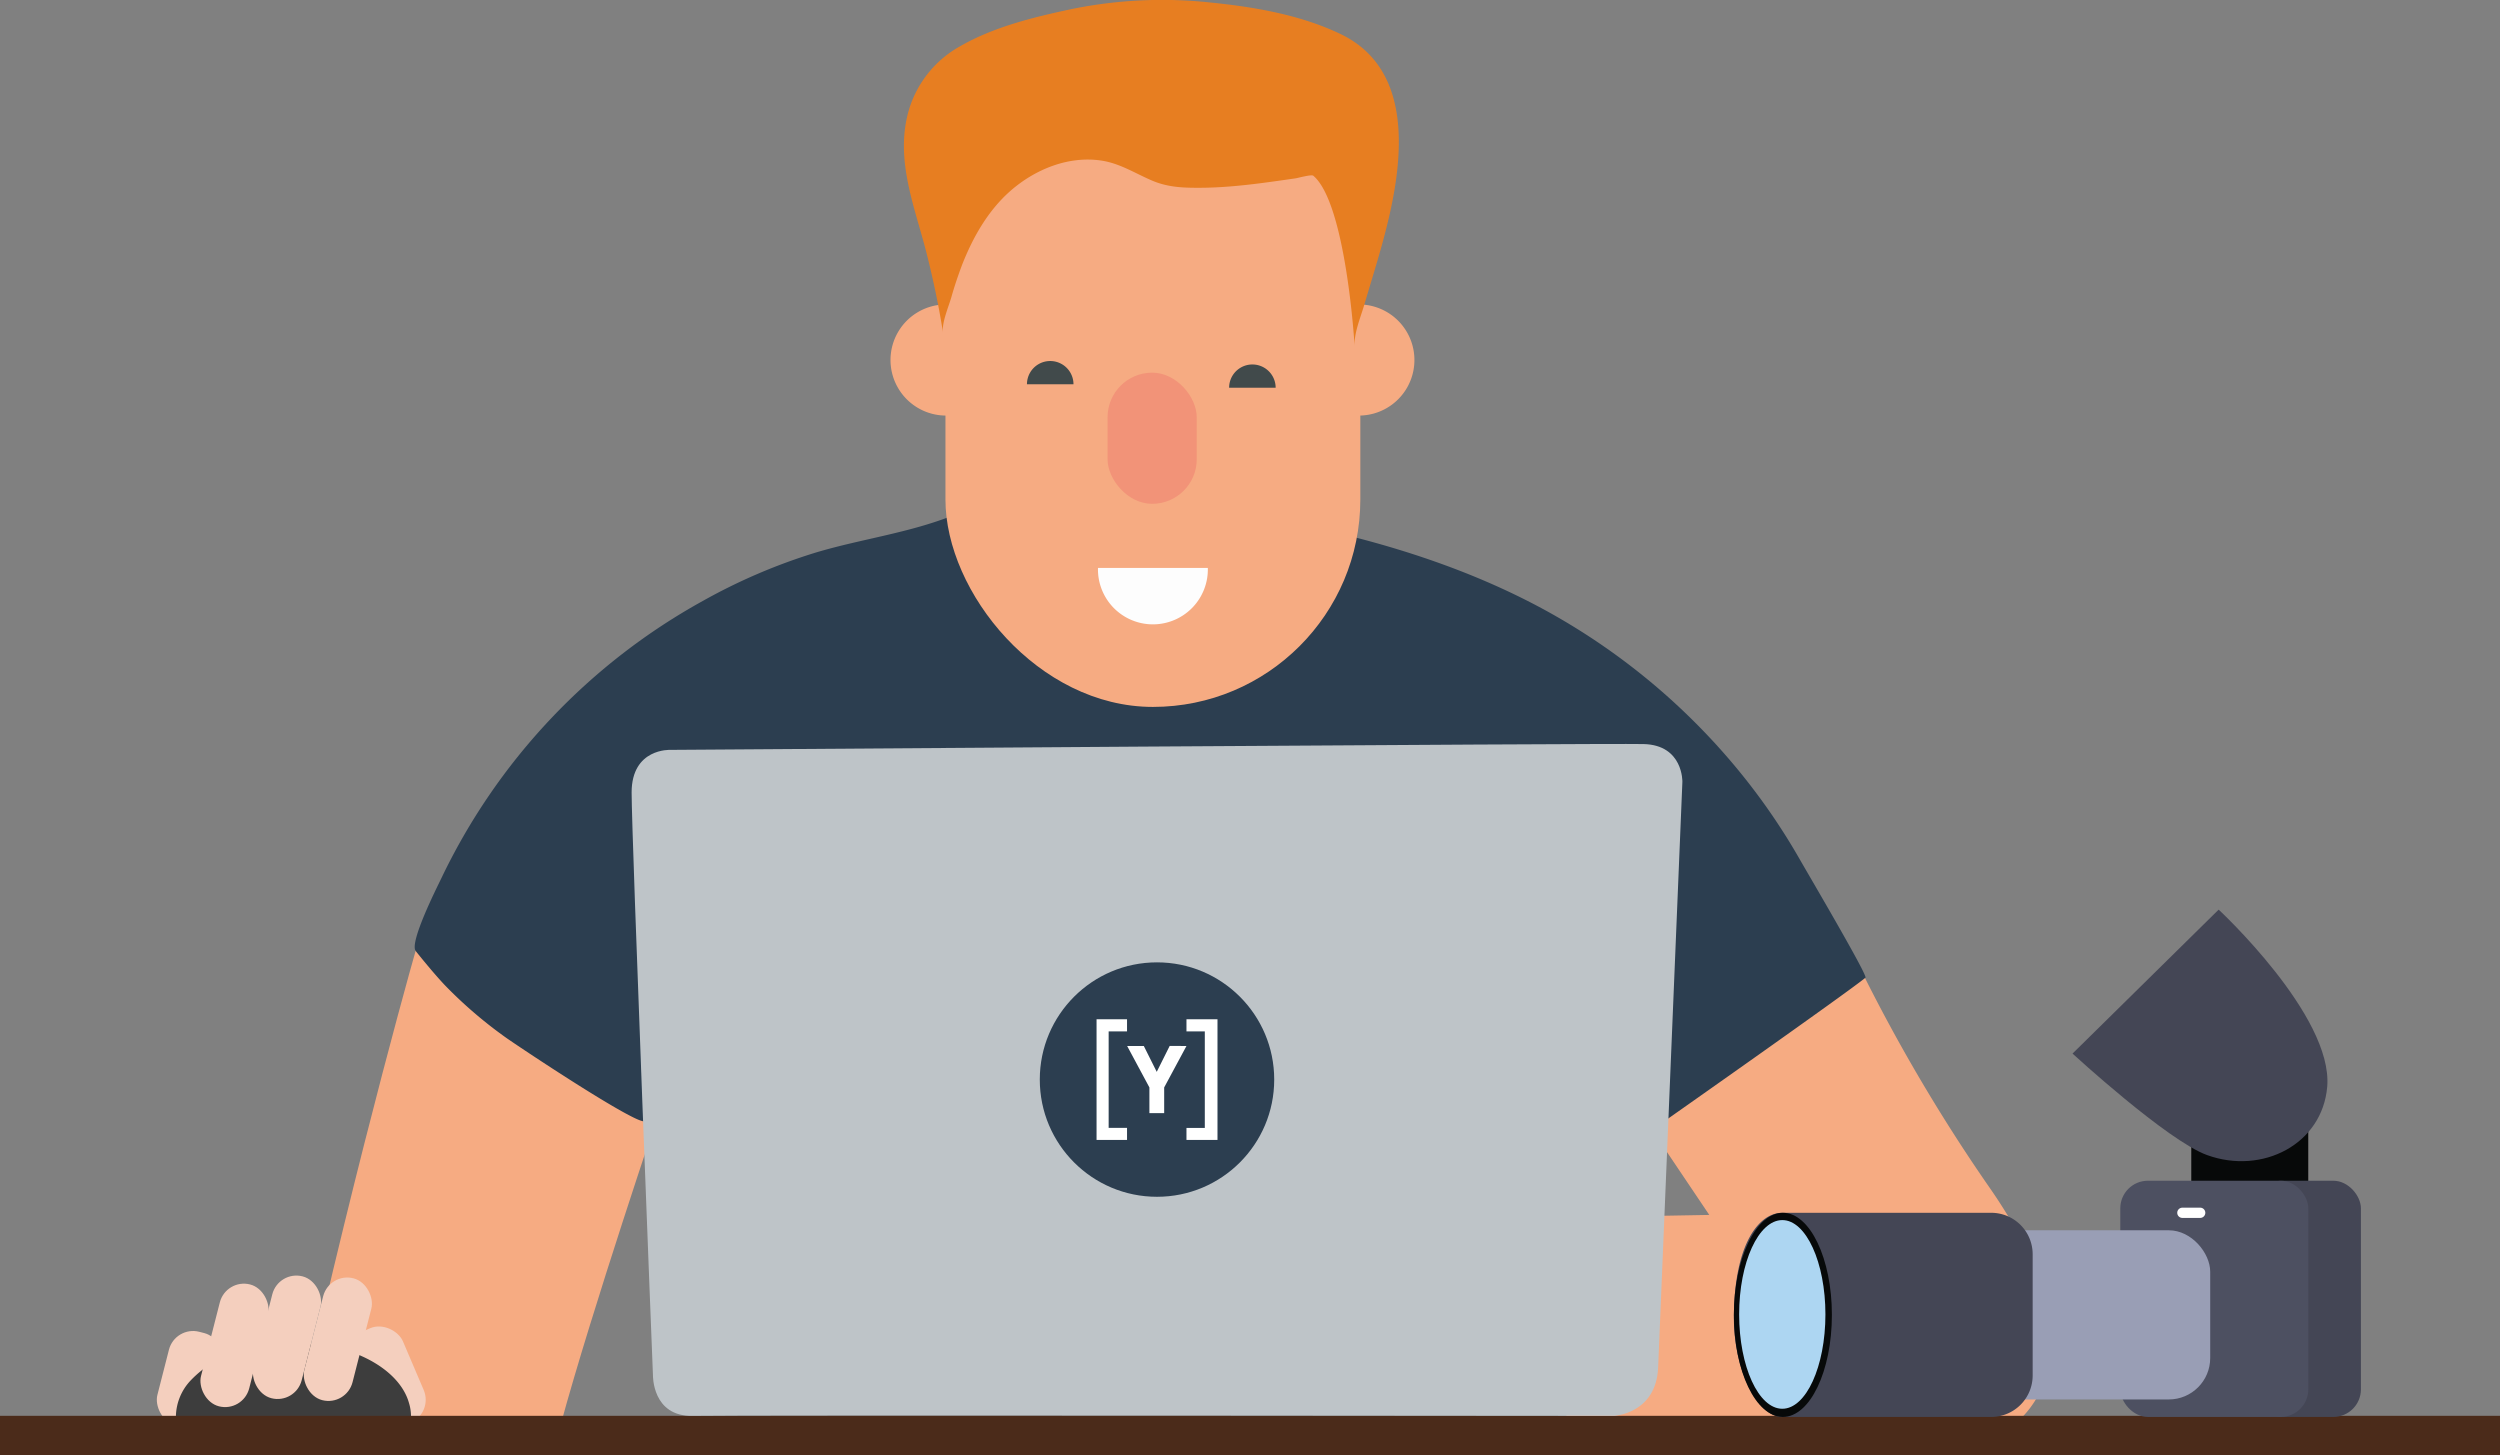 <svg xmlns="http://www.w3.org/2000/svg" viewBox="0 0 644.77 375.32"><rect x="0" y="0" width="644.77" height="375.32" fill="#808080" stroke="none"/><defs><style>.cls-1{fill:#f6ab82;}.cls-2{fill:#2c3e50;}.cls-3{fill:#414a4b;}.cls-4{fill:#f29378;}.cls-5{fill:#e77e21;}.cls-6{fill:#fdfdfd;}.cls-7{fill:#f4cfbe;}.cls-8{fill:#3d3d3d;}.cls-9{fill:#4b2b1a;}.cls-10{fill:#bec4c8;}.cls-11{fill:#fff;}.cls-12{fill:#070909;}.cls-13{fill:#444655;}.cls-14{fill:#4d5061;}.cls-15{fill:#999eb5;}.cls-16{fill:#add6f2;}</style></defs><title>Asset 1</title><g id="Layer_2" data-name="Layer 2"><g id="Layer_4" data-name="Layer 4"><path class="cls-1" d="M422.21,285.65l18.63,27.69-35.59.64-1.38,56.26H515.21s32.66-14.55-2.67-64.78a446.16,446.16,0,0,1-32.86-55.86Z"/><path class="cls-1" d="M77.21,365.15C93.08,294.15,108.1,242,108.1,242l62.44,43s-17.92,52.92-25.94,82.45Z"/><path class="cls-2" d="M245.62,133c-11.28,4.46-23.41,6-35,9.44A148.76,148.76,0,0,0,181.24,155a161,161,0,0,0-67.45,71.59c-1.16,2.41-8.28,16.53-6.57,18.69,0,0,4.27,5.39,7.55,8.85a113.24,113.24,0,0,0,15.46,13.3c2.56,1.87,34.51,23.19,36.14,21.71l-1-15.49,262.5,16.5s48.75-34.25,53.25-38c.65-.53-15.17-27.38-17-30.61a165.46,165.46,0,0,0-18.24-25.81,170.28,170.28,0,0,0-49.19-39.34c-30.46-16.15-66-23.27-99.94-27.09C280,127.41,261.6,126.71,245.62,133Z"/><rect class="cls-1" x="243.84" y="11.65" width="107" height="170.67" rx="53.5" ry="53.5"/><path class="cls-1" d="M244,107.18a14.33,14.33,0,1,1,0-28.66"/><path class="cls-1" d="M350.46,107.18a14.33,14.33,0,1,0,0-28.66"/><path class="cls-3" d="M264.86,99.11a6,6,0,1,1,12,0"/><rect class="cls-4" x="285.65" y="96.11" width="23" height="33.83" rx="11.5" ry="11.5"/><path class="cls-5" d="M243.21,85.82c-1.06-6.79-2.49-13.54-4.16-20.2-3.08-12.26-8.32-24.34-4.69-37.1a27.93,27.93,0,0,1,13.26-16.59c8.68-5,18.95-7.5,28.66-9.57A116.42,116.42,0,0,1,312.1.64c11.32,1.13,23.31,3.18,33.64,8.14,20.14,9.66,15.76,35.42,11.11,52.76-.09.35-.19.7-.28,1.05C355.08,68,353.39,73.4,351.8,78.8c-.94,3.17-2.62,7.14-2.43,10.52,0,0-2.16-36.84-10.66-44-.46-.39-4,.59-4.53.67-8.34,1.2-17,2.5-25.54,2.44-4.1,0-7.78-.25-11.57-1.88-4.26-1.83-8.16-4.35-12.8-5.1-8.55-1.38-17.27,2.18-23.66,7.77-5.8,5.09-9.71,12-12.5,19.13-1,2.68-1.93,5.4-2.71,8.16C244.71,79,242.81,83.29,243.21,85.82Z"/><path class="cls-3" d="M317,100a6,6,0,1,1,12,0"/><path class="cls-6" d="M311.51,146.48a14.17,14.17,0,1,1-28.33,0"/><rect class="cls-7" x="89.62" y="342.44" width="17.67" height="26.5" rx="6.42" ry="6.42" transform="translate(-131.69 67.18) rotate(-23.11)"/><rect class="cls-7" x="41.86" y="343.26" width="14.17" height="24.86" rx="6.42" ry="6.42" transform="translate(89.56 -1.05) rotate(14.33)"/><path class="cls-8" d="M105.49,361.88c-1.28-4.64-5.28-8.69-10.91-11.51a35.19,35.19,0,0,0-5.31-2.12,45.4,45.4,0,0,0-13.61-2h-.32a45.3,45.3,0,0,0-13.27,2A28.72,28.72,0,0,0,49.2,356a13.8,13.8,0,0,0-3.83,9.2H106A11.59,11.59,0,0,0,105.49,361.88Z"/><rect class="cls-7" x="67.6" y="328.68" width="12.83" height="32.44" rx="6.42" ry="6.42" transform="translate(87.67 -7.59) rotate(14.33)"/><rect class="cls-7" x="54.07" y="330.76" width="12.83" height="32.44" rx="6.42" ry="6.42" transform="translate(87.76 -4.17) rotate(14.33)"/><rect class="cls-9" y="365.15" width="644.77" height="10.16"/><rect class="cls-7" x="80.72" y="329.18" width="12.83" height="32.44" rx="6.42" ry="6.42" transform="translate(88.2 -10.82) rotate(14.33)"/><path class="cls-10" d="M427.65,352.65l6.25-151s.25-9.5-10-9.75-251,1.5-251,1.5-10-.5-10,11,5.5,150.25,5.5,150.25-.25,10.75,10.25,10.5,237.67,0,237.67,0S427.16,364.61,427.65,352.65Z"/><circle class="cls-2" cx="298.4" cy="278.43" r="30.23"/><path class="cls-11" d="M314,294h-8V290.9h4.73V266H306v-3.12h8Zm-23.33-3.12h-4.74V266h4.74v-3.12h-7.86V294h7.86Zm11-21.13-3.34,6.69L295,269.77H290.7l5.74,10.69v6.63h3.81v-6.63L306,269.77Z"/><rect class="cls-12" x="565.15" y="285.19" width="30.17" height="32.12"/><rect class="cls-13" x="581.43" y="304.52" width="27.47" height="60.92" rx="7.12" ry="7.12"/><rect class="cls-14" x="546.84" y="304.52" width="48.49" height="60.92" rx="7.12" ry="7.12"/><rect class="cls-15" x="478.45" y="317.3" width="91.58" height="43.63" rx="10.68" ry="10.68"/><path class="cls-13" d="M459.65,365.44h53.9a10.69,10.69,0,0,0,10.69-10.68V323.47a10.69,10.69,0,0,0-10.69-10.68h-53.9c-5.9,0-12.33,7.81-12.47,26.69-.1,14.6,6.57,26,12.47,26Z"/><path class="cls-12" d="M447.18,339.12c0,14.54,5.66,26.32,12.64,26.32s12.64-11.78,12.64-26.32-5.66-26.33-12.64-26.33-12.64,11.79-12.64,26.33Z"/><path class="cls-16" d="M448.54,339c0,13.44,5,24.33,11.13,24.33s11.12-10.89,11.12-24.33-5-24.33-11.12-24.33S448.54,325.54,448.54,339Z"/><path class="cls-11" d="M561.53,312.79a1.32,1.32,0,0,0,1.32,1.32h4.6a1.32,1.32,0,0,0,0-2.64h-4.6A1.32,1.32,0,0,0,561.53,312.79Z"/><path class="cls-13" d="M572.21,234.6s29.52,27.39,28,45.65c-1.24,14.86-16.74,22.82-31,17.65-10.24-3.7-34.69-26.17-34.69-26.17Z"/></g></g></svg>